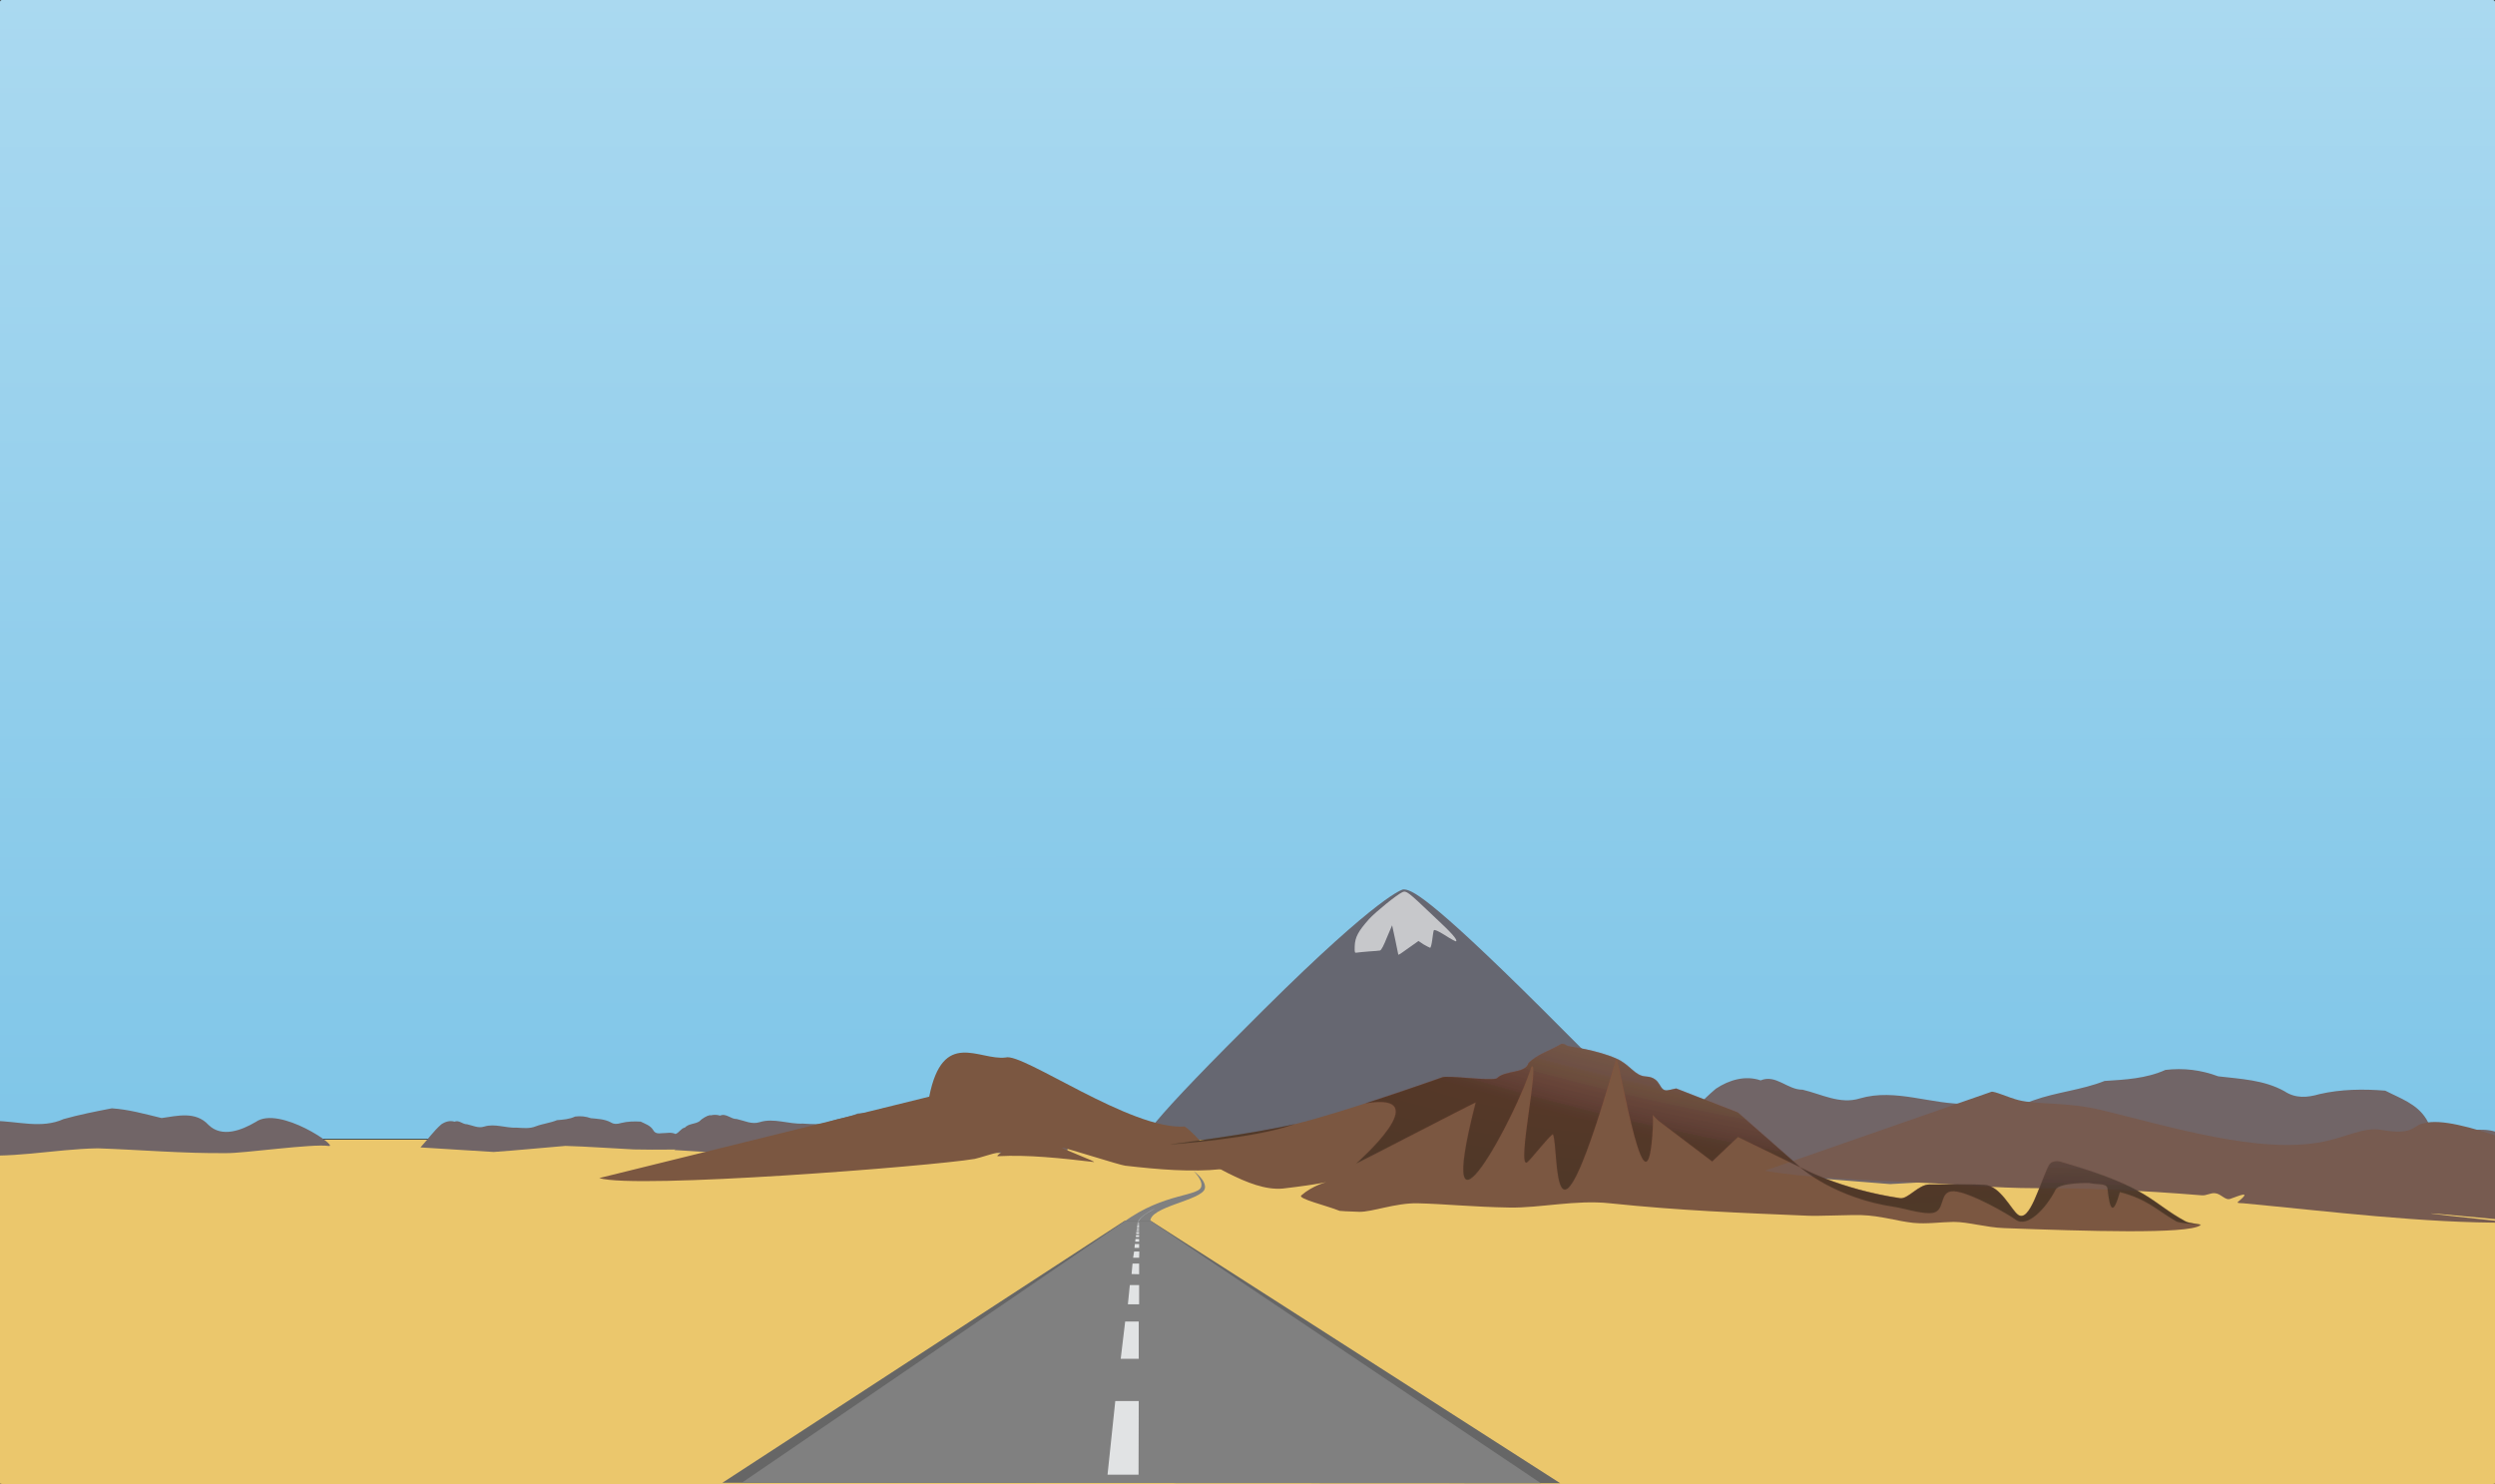 <?xml version="1.0" encoding="UTF-8"?>
<svg version="1.0" viewBox="0 0 1287 765.5" xmlns="http://www.w3.org/2000/svg" xmlns:xlink="http://www.w3.org/1999/xlink">
<rect x="0" y="0" width="1287" height="765.5" fill="#333333" stroke="none"/>
<defs>
<linearGradient id="c">
<stop stop-color="#fff" stop-opacity="0" offset="0"/>
<stop stop-color="#32231a" offset="1"/>
</linearGradient>
<radialGradient id="a" cx="79.28" cy="-41.37" r="265.6" gradientTransform="matrix(-.127 .487 -1.662 -.434 236 158)" gradientUnits="userSpaceOnUse" xlink:href="#c"/>
<radialGradient id="b" cx="276.9" cy="268" r="265.9" gradientTransform="matrix(1.196 .133 -.025 .227 -55.42 231.4)" gradientUnits="userSpaceOnUse">
<stop stop-color="#f81313" stop-opacity=".994" offset="0"/>
<stop stop-color="#32231a" offset="1"/>
</radialGradient>
<linearGradient id="d" x1="-538.1" x2="-538.3" y1="349.9" y2="-230.1" gradientUnits="userSpaceOnUse">
<stop stop-color="#80c6e8" offset="0"/>
<stop stop-color="#aad9f0" offset="1"/>
</linearGradient>
</defs>
<g transform="translate(541,229.6)">
<rect x="-541" y="-229.6" width="1287" height="587.5" rx="1.016" ry=".975" color="#000000" fill="url(#d)"/>
<g transform="translate(-88,16)">
<path d="m350.4 384.6c-30.8 8-155.9-11-157-12.2-1.2-1.2-10.6-4.4-23.5-8.6-30.4-9.6-38.8-3.4-38.8-9 0.1-9.3 9.5-21.7 67.8-79.6 60.6-60.2 71.9-62 71.9-62 3.9 0 11.5 1.8 72 62 38.3 38.1 58.2 58.8 59.9 62.3 1.5 3.4 2.5 8.3 2.5 13.4 0 6.9-0.6 8.8-3.5 12.4-6.1 7.2-20.7 13.2-51.3 21.3z" fill="#666771"/>
<path d="m253 245.2c2.5-0.1 5.2-0.4 5.9-0.5 0.7-0.3 1.9-2.6 3.6-6.9l2.6-6.1 1.6 7.4c0.8 4.1 1.6 7.6 1.6 7.8 0.2 0.1 2.5-1.4 5.3-3.5l5.1-3.6 2.7 1.8c1.6 0.9 3.1 1.7 3.3 1.7 0.3 0.1 0.8-1.8 1.1-4.1s0.6-4.5 0.8-4.9c0.4-0.5 2.2 0.3 5.9 2.6 2.9 1.9 5.4 3.2 5.6 3.1 0.8-0.9-2.1-4.2-11.9-13.3-12.8-12.2-13.8-13-15.8-12.1-3.1 1.5-13.7 10.1-17.2 13.9-5.6 6.3-7.2 9.3-7.4 13.9-0.1 3.5 0 3.6 1.1 3.4 0.7-0.1 3.4-0.4 6.1-0.6z" fill="#fff" fill-opacity=".633"/>
</g>
<rect x="-541" y="358.3" width="1287" height="177.6" rx="1.015" ry=".295" color="#000000" fill="#ebc76c"/>
<g transform="matrix(.298 -.005 .005 .298 -417.6 253.2)" fill="#716567" stroke-width="1px">
<path d="m307.5 371.2c12.4-12.9 23.1-27.8 36.6-39.2 6.9-4.6 15.2-7 23.1-4.3 7.9-3.3 13.8 4.9 21.6 4.8 9.8 2.3 19.4 7.7 29.6 4.5 18.5-5.4 37.1 3.4 55.8 2.8 11.3 0.8 22.8 2.5 33.7-1.8 12-4.3 24.8-5.3 36.7-10 10.7-0.7 21.4-1.2 31.4-5.7 9.3-1.1 18.4 0 27.2 3.3 11.7 1.4 23.6 1.8 34.2 7.7 5.7 3.8 11.8 3.3 18 1.5 11.1-2.6 22.9-2.7 34-1.8 7.7 4 16.3 6.7 21.2 14.7 3.2 6.8 9.4 6.4 15.5 5.9 7.9 0.2 15.8-2 23.1 1.8 6.6-2.2 9.5-9.6 16.4-10.8 6.8-7 17.2-5.5 25.2-10.3 5.6-5 11.7-8.9 18.9-10.7 0.5 9.5 2 18.8 6.8 27.1 1.7 8.2-0.9 17.3-1.4 25.8 1.6 9.8-8.4 5.4-14.2 6.2-41.3-0.7-82.7-0.1-124-1.8-39.5-2.6-79-6.3-118.5-8.1-41.5 2.7-82.9 6.2-124.4 8.4-42.1-3.4-84.3-6.7-126.5-10"/>
<path d="m747 383.1c16.6-17.3 30.9-37.2 49-52.5 9.2-6.1 20.3-9.3 30.9-5.7 10.5-4.5 18.4 6.5 28.9 6.4 13.1 3.1 25.9 10.3 39.6 6 24.7-7.2 49.6 4.6 74.6 3.8 15.5 1 31 3.3 46-2.5 16-5.7 33-7 49-13.3 14-1 28-1.6 42-7.7 12-1.4 24 0 36 4.5 16 1.8 32 2.4 45 10.3 8 5 16 4.4 24 2 15-3.5 31-3.6 46-2.4 11 5.3 23 8.9 29 19.6 4 9.1 12 8.6 20 7.9 11 0.3 22-2.7 31 2.4 10-2.9 14-12.8 23-14.4 8-9.4 23-7.4 33-13.8 7-6.7 15-11.9 26-14.3 0 12.7 2 25.1 8 36.2 3 11 0 23.2-1 34.6 2 13.1-11 7.2-19 8.3-55-1-111-0.2-166-2.5-54-3.4-106-8.4-159-10.8-55 3.6-111.2 8.3-166.8 11.2-56.3-4.5-112.7-8.9-169.2-13.3"/>
</g>
<g fill="#716567" stroke-width="1px">
<path d="m307.5 371.2c12.4-12.9 23.1-27.8 36.6-39.2 6.9-4.6 15.2-7 23.1-4.3 7.9-3.3 13.8 4.9 21.6 4.8 9.8 2.3 19.4 7.7 29.6 4.5 18.5-5.4 37.1 3.4 55.8 2.8 11.3 0.8 22.8 2.5 33.7-1.8 12-4.3 24.8-5.3 36.7-10 10.7-0.7 21.4-1.2 31.4-5.7 9.3-1.1 18.4 0 27.2 3.3 11.7 1.4 23.6 1.8 34.2 7.7 5.7 3.8 11.8 3.3 18 1.5 11.1-2.6 22.9-2.7 34-1.8 7.7 4 16.3 6.7 21.2 14.7 3.2 6.8 9.4 6.4 15.5 5.9 7.9 0.2 15.8-2 23.1 1.8 6.6-2.2 9.5-9.6 16.4-10.8 6.8-7 17.2-5.5 25.2-10.3 5.6-5 11.7-8.9 18.9-10.7 0.5 9.5 2 18.8 6.8 27.1 1.7 8.2-0.9 17.3-1.4 25.8 1.6 9.8-8.4 5.4-14.2 6.2-41.3-0.7-82.7-0.1-124-1.8-39.5-2.6-79-6.3-118.5-8.1-41.5 2.7-82.9 6.2-124.4 8.4-42.1-3.4-84.3-6.7-126.5-10"/>
<path d="m747 383.1c16.6-17.3 30.9-37.2 49-52.5 9.2-6.1 20.3-9.3 30.9-5.7 10.5-4.5 18.4 6.5 28.9 6.4 13.1 3.1 25.9 10.3 39.6 6 24.7-7.2 49.6 4.6 74.6 3.8 15.5 1 31 3.3 46-2.5 16-5.7 33-7 49-13.3 14-1 28-1.6 42-7.7 12-1.4 24 0 36 4.5 16 1.8 32 2.4 45 10.3 8 5 16 4.4 24 2 15-3.5 31-3.6 46-2.4 11 5.3 23 8.9 29 19.6 4 9.1 12 8.6 20 7.9 11 0.3 22-2.7 31 2.4 10-2.9 14-12.8 23-14.4 8-9.4 23-7.4 33-13.8 7-6.7 15-11.9 26-14.3 0 12.7 2 25.1 8 36.2 3 11 0 23.2-1 34.6 2 13.1-11 7.2-19 8.3-55-1-111-0.2-166-2.5-54-3.4-106-8.4-159-10.8-55 3.6-111.2 8.3-166.8 11.2-56.3-4.5-112.7-8.9-169.2-13.3"/>
</g>
<path d="m88.83 373.5c-10.1-16.2-18.68-22-18.68-22-27.76 2-83.66-38.3-92.43-35.6-13.67 1.7-32.39-15.1-39.4 20.2l-170.22 42c19.1 5.8 171.39-6.1 193.71-9.9 2.12-0.4 11.1-3.4 13.3-3.6 1.84-0.2-3.1 2.3-1.2 2.2 15.29-0.8 32.197 1 49.25 3 2.62 0.3-18.74-7.7-16.111-7.4 2.78 0.4 29.541 9 32.311 9.3 17.34 2 34.35 3.4 49.47 1.8z" fill="#7b5741"/>
<path d="m586.1 400.4c2 1.3 8.9 1.3 7.8 2.1-6.2 4.6-58.8 3-101.2 1.4-9-0.3-18.5-3.2-25.9-3.2-7 0.1-13.9 1.2-20.9 0.5-8.3-0.9-16.8-3.7-26.7-4-5.4-0.2-22.5 0.6-28 0.3-35.4-1.5-65.3-2.6-101.8-6.4-17.4-1.9-36.2 2.5-51.8 2.2-18.6-0.3-33.8-1.9-47.5-2.2-11.3-0.2-23.6 4.6-30 4.4-6.1-0.2-9.7-0.4-10.1-0.5-6.6-2.7-22-6.3-19.7-8 11.3-10 30.2-8.1-9.6-3.5-17.6 1.6-38.55-15.2-57.84-22.8 0 0 42.74-5.4 63.54-10.3 26.1-6.3 76.6-24.3 76.6-24.3 2.5-1.1 24.6 2 28 0.6 4.5-4.5 14.9-2.3 16.5-8 4.8-4.7 11-6.2 16.5-9.6 1.6-0.9 2.9 0.8 4.1 1 1.5 0.3 14.4 1.9 24.5 6.3 7.2 3.1 9.5 9 15.3 9.3 8.9 0.5 6.1 8.5 12 7l3.7-0.8 31.8 12.4 32.1 28.2s20.1 11.3 51.6 16c4.1 0.6 9.4-7.1 15.2-7.1 9.1 0.1 19.4-0.3 28.2 0.2 8.2 0.4 13.8 12.7 17.3 15.4 6.2 4.5 11.2-16 15.9-25.3 1.9-3.8 7.2-1.7 7.2-1.7 45.2 13.1 45.3 20.6 63.2 30.4z" fill="#7b5741" stroke-width="1px"/>
<g fill="#775b50" stroke-width="1px">
<path d="m801.3 402.1c-9.2 0-19 0.6-29.1-0.4-78.6-7.5-73.5-6.6-17-0.6 0.7 0.1-1.3 0-2 0-43.9 0.3-92.6-5.8-137-10-1-0.1-3.6 0-2.9-0.6 7.6-6.3 1-3.4-3.8-1.7-2.7 1-4.8-2.7-8-2.9-2.3-0.2-4.4 1.3-6.7 1.1-31.8-2.6-60.6-3.8-85.9-3.7-20.4 0-40.1-2-58.5-2.8-31.9-1.5-59.9-2.5-81.1-6.2l116.9-40.7c1.5-0.5 8.9 3 14.1 4.3 9.6 2.4 25 0.9 42.2 5 36.1 8.7 82.4 23.1 115.1 16.4 11.3-2.3 21-7.6 29.5-6.1 17.7 3.1 16.3-2.5 22.3-3.4 17.1-4.6 62.3 16.9 94.9 26.6l-3 25.7z"/>
<path d="m1161 398.4c-8 0-108 20.2-116 19.4-65.2-6.3-61.1-5.5-14-0.5 0 0.1-1 0-2 0-36.7 0.2-76.7-4.8-114-8.3-0.9-0.1-3 0-2.4-0.5 6.3-5.3 0.8-2.9-3.2-1.4-2.3 0.8-4-2.3-6.7-2.5-1.9-0.1-3.6 1.1-5.6 1-26.4-2.2-50.4-3.2-71.5-3.1-17 0-33.4-1.7-48.7-2.4-26.6-1.2-49.9-2-67.6-5.1l97.4-33.9c1.2-0.4 7.4 2.5 11.7 3.5 8 2 20.9 0.8 35.2 4.2 30.1 7.3 68.6 19.3 95.9 13.7 9.5-1.9 17.8-6.4 24.5-5.1 14.9 2.6 13.3-2.1 18.3-2.8 13.7-3.9 52.7 14 78.7 22.1z"/>
</g>
<path d="m265.3 308.8c-0.4 0-0.8 0.1-1.1 0.3-5.6 3.4-11.8 4.9-16.6 9.6-1.6 5.7-12 3.5-16.5 8-3.4 1.4-25.4-1.7-28-0.6 0 0-18.9 6.7-39.5 13.4 37.3-6-4.9 31-4.9 31 2.5-1.1 58.2-30 61.5-31.4-22.7 88.6 21.8 5.3 28.7-18.4 4.7-4.7-7.7 52.6-2.2 49.3 1.6-1 12.9-15.5 13.4-14.4 3.3 7.4-1.6 79.5 32.6-39.2-10.1-4.4-23-6-24.5-6.3-0.8-0.2-1.8-1.2-2.9-1.3zm27.6 7.7c2.1 3.9 15.8 89.4 18.7 35.2 0.4-8.9-1.5-6.5 3.4-2.8l27.2 20.6 13.3-12.6 32.1 15.6-32.1-28.2-31.8-12.4-3.6 0.8c-6 1.5-3.2-6.5-12.1-7-5.7-0.3-8-6.1-15.1-9.2zm94.7 56s17.5 15.9 48.9 20.5c4.1 0.6 12.1 3.2 17.9 3.2 9.1 0 3.8-11.8 12.6-11.3 8.2 0.4 28.2 12 31.7 14.6 6.1 4.6 15.9-6.1 20.6-15.4 1.9-3.8 17.3-3.5 17.3-3.5 3.6 1 9.2-0.1 9.5 2.8 1.2 10.3 2.6 15.2 6.4 1.9 14.1 3.6 18.9 9.2 28.9 15 2 1.4 13 1.4 12.7 2.1 0.6-0.7-5.9-0.7-7.9-2.1-17.9-9.7-18-17.2-63.2-30.3 0 0-5.3-2.1-7.2 1.7-4.7 9.3-9.7 29.8-15.8 25.3-3.5-2.6-9.2-15-17.3-15.4-8.9-0.5-19.2-0.1-28.3-0.2-5.8 0-11.1 7.7-15.2 7.1-31.5-4.7-51.6-16-51.6-16zm-261-22.2c-20.9 5-63.6 10.4-63.6 10.4s43.4-3 63.6-10.4z" fill="url(#a)" opacity=".5"/>
<path d="m264.8 309.4c-5.5 3.3-12.3 5-16.8 9.8-2.1 4.7-8.3 4.1-12.5 5.6-2.7 0.5-4.3 3.3-7.2 2.8-8.4 0.2-16.7-1.6-25-1-11.6 4.1-23.2 8-34.9 11.8 4-0.3 10.2-0.2 11 4.7-0.1 6.9-5.6 12.1-9.6 17.1-2.5 2.9-5.7 5.9-8.1 8.3 19.8-10.1 39.4-20.4 59.3-30.4-2.8 12.2-6.5 24.3-6.7 36.9-0.2 1.9 1.2 4.8 3.2 2.8 7.2-6.4 11.4-15.5 16.2-23.8 5.7-10.9 10.9-22 14.9-33.7 2-1.4 2.1 2.4 1.9 3.5-0.9 14.8-4.7 29.4-4.7 44.3-0.1 1.2 0.7 2.2 1.5 0.6 4.4-4.4 7.8-9.8 12.5-13.7 1.8 0.6 1.2 3.6 1.7 5.1 1 7.5 0.4 15.6 3.4 22.5 1.6 2.4 3.9-0.9 4.7-2.3 7.3-13 11.4-27.8 16.1-42 2.2-7.2 4.3-14.4 6.4-21.6-7.9-3.5-16.5-4.6-24.8-6.4-0.8-0.4-1.6-1.1-2.5-0.9zm29.1 8.6c4 16.1 6 33 12.1 48.6 0.4 0.9 1.7 3.8 2.7 1.8 2.4-7.2 2.4-15.3 2.4-23 1.5-1 2.4 2.4 3.8 2.8 9.1 6.9 18.2 13.8 27.3 20.6 4.4-4.1 8.8-8.3 13.2-12.5l29.1 14.1c-9.9-8.5-19.6-17.5-29.7-25.9-10.4-4-20.7-8-31.1-12.1-2.8 0.9-7.1 2.2-8.5-1.5-1.4-3.2-4.8-4.9-8.3-4.8-5.3-1.1-8.3-6.5-13.2-8.7l0.2 0.5v0.1zm-186 36.6c-5.6 1-11.31 1.8-16.99 2.7 6.32-0.8 12.59-1.8 18.89-3.1-0.6 0.1-1.3 0.2-1.9 0.4zm411.4 15.4c-4.1 0.4-4.2 5.7-5.9 8.5-2.8 6.4-4.4 14-9.6 18.9-3 2.2-5.7-1.3-7.3-3.6-4-5.5-8.7-12.6-16.5-11.8-9.1-0.2-18.1-0.3-27.1 0.1-5.2 1-8.4 6.8-13.8 6.9-16.1-2.4-32.8-7.2-47.1-13.7 14 9.9 30.6 15.3 47.3 17.8 5.8 0.9 11.8 3.5 17.7 2.1 4.4-2.1 2.6-9.9 8.1-10.7 7.2-0.3 13.8 3.7 20.2 6.7 5.3 2.5 10.3 5.9 15.4 8.7 5.7 0.8 10-4.5 13.2-8.3 2.5-2.6 3.7-6.4 6.1-8.9 5.2-2.8 11.5-2.6 17.2-2.5 3 1 7.8-0.6 9.3 2.8 0.7 3.2 0.4 7.3 2.3 9.8 2-2.1 2.4-5.4 3.3-8.1 9.9 2.1 18.3 7.7 26.5 13.3 2 1.7 5.3 3 7.4 2.8-11.2-6.2-20.7-14.9-32.6-19.6-10.6-4.6-21.6-8.3-32.8-11.2-0.4-0.1-0.9-0.1-1.3 0z" fill="url(#a)" opacity=".045"/>
<path d="m264.8 309.3c-5.6 3.4-12.3 5-16.9 9.8-1.8 4.3-7.4 4.1-11.2 5.2-2.2 0.5-4.2 1.7-5.9 2.9-9.1 1-18.2-1.3-27.3-0.8-11.9 4.2-23.9 8.3-35.9 12.2 3.9-0.2 9.4-0.7 11.4 3.3 1.3 4.7-2.3 9.1-4.7 12.7-4 5.2-8.5 9.9-13.3 14.4 20-10.2 39.8-20.7 59.8-30.7-2.8 11.7-6.1 23.4-6.6 35.5 0.1 1.6 0 5.2 2.3 4.7 4.6-2.7 7.2-7.7 10.2-12.1 8.4-13.7 15.5-28.3 21-43.4 0.3-1 1-4 2.3-2.5 1 4.6-0.3 9.4-0.7 14-1.2 11.2-3.7 22.2-3.6 33.5 0 0.9 0.5 2.6 1.5 1 4.4-4.4 7.9-9.9 12.7-13.9 1.4 0.4 0.9 2.9 1.4 4 1 7.7 0.5 15.8 3.3 23.1 0.4 1.9 2.8 1.6 3.6 0.1 5.1-6.6 7.5-14.9 10.6-22.7 5-14.2 9.2-28.6 13.4-43-7.8-3.3-16.2-4.7-24.5-6.2-0.9-0.4-1.8-1.3-3-1.1zm29 8.7c4 16 6 32.5 11.8 48 0.6 1 1.2 3.6 2.7 3.1 2.1-3.3 1.9-7.9 2.5-11.9 0.4-3.9 0.3-8 0.5-11.9 1.3-0.4 1.9 2.2 3.2 2.6 9.2 7.1 18.4 14 27.7 21.1l13.2-12.6c9.9 4.8 19.8 9.6 29.7 14.4-10.1-8.7-20-17.8-30.2-26.3-10.4-4.1-20.8-8.2-31.2-12.2-2.6 0.6-6.4 2.3-8.1-0.8-1.4-3.2-4.4-5.6-8-5.4-5.8-0.8-9-6.7-14-8.9 0 0.3 0.1 0.5 0.2 0.8zm-178.2 35.1c0.9-0.2 1.3-0.3 0 0zm0 0c-11 2-21.95 3.7-32.95 5.3 11.04-1.3 22.05-2.8 32.95-5.3zm403.6 16.8c-3.6 0.3-3.9 4.8-5.4 7.4-2.9 6.6-4.6 14.1-9.5 19.5-1.7 2.1-4.8 1.1-6.1-1-4.4-5.1-7.8-12.2-14.9-13.7-10.1-0.5-20.2-0.5-30.3-0.1-5.1 1-8.3 6.3-13.4 6.9-16.7-2.4-33.4-7.1-48.5-14.1 13.9 10.1 30.7 15.8 47.6 18.2 5.9 1.1 11.7 3.3 17.8 2.5 5-1.4 3-9.7 8.3-10.8 5.1-0.8 9.9 1.9 14.6 3.7 7.2 3.3 14.3 7.4 20.9 11.5 5.1 1.2 9.3-3.3 12.4-6.7 2.8-3 4.7-6.7 6.9-10.1 4.5-3 10.5-2.6 15.8-2.9 3 0.4 6.2 0.4 9.2 1.1 3 0.9 1.8 4.9 2.6 7.2 0.4 1.4 0.3 3.6 1.6 4.4 2-2.1 2.5-5.3 3.4-8.1 8.8 2 16.7 6.6 24 11.8 3.1 2.1 6.2 4.5 10.2 4.4 0-0.2-2.7-1.5-3.6-2.1-9.3-5.8-17.7-12.9-27.9-17.2-11-4.9-22.5-8.7-34.1-11.8-0.5 0-1-0.1-1.5 0zm-128.1 4.8c0-0.1-0.5-0.1 0 0z" fill="url(#a)" opacity=".045"/>
<path d="m265.3 309.2c-2.1 0.4-3.8 2-5.8 2.7-4.1 2-8.6 3.8-11.7 7.2-1.5 3.9-6.4 3.9-9.9 4.9-2.6 0.4-5 1.4-7 3.1-5.6 0.8-11.5-0.2-17.1-0.5-3.6-0.1-7.4-0.8-10.9-0.1-12 4.2-24 8.3-36.1 12.3 3.8-0.3 8.4-0.8 11.3 1.9 2.5 2.9 0.4 7-1.2 9.9-4.4 7.1-10.4 13-16.4 18.7 20.1-10.2 40-20.7 60.2-30.8-2.8 11.5-6 23-6.6 34.9 0.2 1.7-0.2 4.2 1.6 5.2 2.4 0 3.8-2.4 5.4-4.1 7.1-9.1 12.4-19.6 17.6-29.9 3.7-7.9 7.3-15.8 10-24.1 1-1.1 1.7 0.7 1.6 1.6-0.3 9.8-2.2 19.5-3.4 29.2-0.6 5.9-1.8 11.9-1.1 17.7 0.2 1.7 1.6 0 2.1-0.6 4-4.2 7.4-9.1 11.7-13 1.2-0.8 1.1 1.7 1.4 2.3 1.2 7.7 0.7 15.9 3.1 23.6 0.3 1.3 1.7 3.2 3.2 2 3.4-2.9 5-7.7 6.9-11.7 7.4-17.9 12.7-36.5 18.1-55-7.8-3.4-16.2-4.9-24.6-6.3-0.7-0.3-1.6-1.1-2.4-1.1zm28.4 8.8c3.7 15.5 6 31.3 11.1 46.4 0.8 1.7 1.3 4.1 3.1 4.9 1.5-0.5 1.5-2.9 2-4.3 1.1-6.4 1.5-13 1.4-19.5 1-0.7 1.4 1.3 2.3 1.7 7.4 6 15.3 11.7 22.9 17.6l5.7 4.3 13.2-12.6c10.2 4.9 20.3 9.8 30.4 14.8-10.2-9-20.3-17.9-30.4-26.8-10.6-4.1-21.1-8.2-31.7-12.3-2.4 0.4-5.6 2.1-7.5-0.1-1.6-2.5-3.1-5.4-6.4-5.8-2.8-0.2-5.7-0.9-7.9-2.9-2.7-2.3-5.3-4.9-8.5-6.3l0.3 0.9zm-175.8 34.5c-13.3 2.6-26.94 4.6-40.27 6.6 14.33-1.6 28.57-3.4 42.57-7.1l-2.3 0.5zm401.3 17.3c-3.1 0-3.8 3.7-4.9 6-3 6.8-4.8 14.4-9.4 20.3-1.1 1.7-3.9 2.6-5.5 0.8-4.8-4.9-7.9-12.4-15-14.7-4.6-0.7-9.5-0.4-14.3-0.5-5.7 0.1-11.6-0.2-17.3 0.2-4.8 1.1-8 5.9-12.8 6.9-16.3-2.2-32.4-6.7-47.4-13.5-2.3-1.1-2.9-1.3-0.5 0.3 13.6 9.5 29.8 15.1 46.2 17.5 5.9 1.1 11.9 3.2 17.9 2.6 4.1-0.9 3.9-6 5.8-9 2.3-3.3 6.7-2.1 10-1.1 9.4 3.3 18.1 8.1 26.5 13.4 3.3 2.8 7.9 0.4 10.6-2 4.4-3.7 7.6-8.7 10.4-13.7 3.2-2.5 7.7-2.5 11.6-2.9 2.8-0.2 5.6-0.2 8.3 0.3 2.3 0.4 5.6-0.2 6.8 2.1 0.9 3.4 0.4 7.3 2.4 10.2 1.4-0.4 1.7-2.6 2.4-3.9 0.8-1.1 0.5-4 1.8-4 8.2 1.9 15.5 6 22.2 10.8 3.4 2.1 6.5 5.1 10.6 5.1 2.8 0.5 0.9-0.1-0.6-1-9.6-5.4-18-13-28.1-17.4-11.4-5.5-23.6-9.3-35.7-12.8-0.6 0-1.3-0.1-2 0z" fill="url(#a)" opacity=".045"/>
<path d="m264.8 309.1c-4.7 2.7-10 4.5-14.4 7.5-1.2 0.9-2.5 1.8-3 3.2-1.8 3-5.8 3.1-8.9 3.9-2.6 0.6-5.4 1.3-7.3 3.2-3.8 0.8-7.7 0.2-11.6 0-5.4-0.2-10.8-1.1-16.2-0.7-12.5 4.4-25.1 8.7-37.7 12.8 3.7-0.3 7.9-0.9 11.3 0.9 2.4 1.2 2.6 4.4 1.6 6.7-2 5.6-6.1 10.1-10 14.5-2.8 3-5.7 5.8-8.7 8.6 20-10.1 39.9-20.6 59.9-30.7 1.5-1 0.1 1.5 0.1 2.3-2.4 9.9-5 20-5.8 30.3-0.1 2.2-0.5 5 1 6.9 1.4 0.9 2.7-0.5 3.7-1.3 4.7-4.7 8.1-10.6 11.3-16.2 6.4-11.4 12.2-23.1 16.9-35.3 0.6-1.7 1.2-3.4 1.7-5.1 0.7-0.9 1.5 0.2 1.4 1 0.2 5.7-0.9 11.3-1.5 16.9-1.2 9.3-2.9 18.5-3.2 27.8 0.2 1.1-0.1 2.9 0.8 3.6 1.3-0.5 2.1-2 3.2-3 3.3-3.7 6.3-7.8 9.9-11.2 0.5-0.6 1.3-0.4 1.2 0.4 1.2 6.1 1.1 12.3 2 18.3 0.5 3 0.8 6.2 2.5 8.8 0.9 1.2 2.6 0.3 3.3-0.7 3.2-3.9 5-8.7 7-13.4 6.3-15.7 11.1-32 15.9-48.3 0.4-1.4 0.9-2.9 1.3-4.3-7.9-3.4-16.3-4.9-24.7-6.3-0.9-0.4-1.9-1.3-3-1.1zm28.5 7.9c2.2 8.7 3.7 17.5 5.7 26.2 1.9 7.9 3.5 16 6.7 23.6 0.6 1 1.1 2.5 2.3 2.7 1.4-0.8 1.5-2.9 2-4.4 1-6 1.4-12 1.4-18.1 0.1-0.4-0.4-1.8 0.5-1.5 2.6 3.4 6.6 5.6 9.9 8.3l20.4 15.5c4.4-4.2 8.8-8.4 13.3-12.6 10.3 5 20.5 10 30.8 15l-30.9-27.3-31.7-12.3c-2.2 0.3-4.7 1.8-6.8 0.5-1.8-1.6-2.5-4.3-4.6-5.5-1.8-1.2-4.2-1-6.3-1.5-4.3-1.5-7-5.6-10.9-7.8-0.5-0.2-1.5-0.9-1.8-0.8zm-170.9 34.5c-16.9 3.5-34.1 5.9-51.25 8.3 16.49-1.6 33.05-3.5 49.15-7.7 0.4-0.1 3-0.8 2.1-0.6zm396.8 18.2c-1.9 0-3.2 1.6-3.8 3.3-3.1 6.7-5.1 14-8.7 20.3-1.2 2-2.9 5-5.7 4.4-2.5-0.9-3.7-3.7-5.4-5.6-3.2-4.1-6.5-8.8-11.7-10.2-6.1-0.5-12.3-0.3-18.5-0.4-4.1 0.1-8.2-0.1-12.3 0.2-4.7 1-7.8 5.3-12.3 6.8-2.2 0.5-4.5-0.4-6.7-0.7-15.5-2.7-30.8-7.3-44.9-14.2 7.5 5.8 15.9 10.1 24.8 13.5 7.7 2.9 15.8 4.8 24 6 5.8 1.1 11.6 3.1 17.6 2.8 2.5-0.2 4.1-2.4 4.7-4.7 0.8-2.5 1.6-5.8 4.5-6.3 3.5-0.7 6.9 0.8 10.2 1.9 8.2 3.3 16 7.5 23.4 12.3 2.2 1.9 5.5 1.5 7.8 0 5-2.9 8.7-7.8 11.7-12.8 0.8-1.4 1.4-3.3 3.1-3.9 4.7-1.9 9.9-1.9 15-2 1.9 0.2 3.9 0.6 5.9 0.6 1.7 0.2 4.3 0.4 4.4 2.6 0.5 3.1 0.5 6.4 2 9.2 0.5 1 1.5-0.4 1.7-1 1-2.1 1.6-4.4 2.3-6.7 6.3 1.6 12.3 4 17.6 7.6 4.2 2.6 8 5.6 12.3 7.8 2.2 0.6 4.5 0.7 6.8 1-3.2-0.5-5.6-2.7-8.4-4.2-6.8-4.3-13-9.5-20.3-13.1-12.2-6.4-25.6-10.5-38.8-14.4-0.8-0.2-1.5-0.2-2.3-0.1z" fill="url(#a)" opacity=".045"/>
<path d="m264.8 309c-1.3 0.6-2.5 1.3-3.8 1.9-3.9 2-8 3.6-11.5 6.3-0.6 0.4-1.3 1-1.8 1.6-0.5 1.9-2.3 3-4.1 3.6-3.4 1.1-7 1.3-10.3 2.8-0.8 0.5-1.5 0.9-2.2 1.6-1.9 0.5-4 0.3-6 0.3-6-0.2-11.9-0.8-17.8-1.1-1.7 0-3.4-0.2-5 0.5-9 3.1-18.1 6.3-27.2 9.3-3.4 1.2-6.9 2.3-10.4 3.5 3.1-0.5 6.3-0.8 9.4-0.3 1.8 0.3 3.7 1.1 4.5 2.8 1 2.1 0.2 4.5-0.8 6.5-2 4.3-5.1 7.9-8.2 11.5-3.2 3.6-6.7 7.1-10.4 10.4 12.6-6.4 25.1-12.9 37.7-19.3 7.8-4 15.6-8.1 23.5-12-2.1 8-4 16.1-5.4 24.2-0.6 4-1.3 8.1-1 12.2 0.1 1.2 0.2 2.8 1.5 3.5 0.9 0.3 1.9-0.4 2.5-0.9 1.4-0.9 2.5-2.3 3.6-3.6 1.1-1.4 2.3-3 3.3-4.6 4.7-7.1 8.8-14.6 12.6-22.3 3.5-7 6.8-14.2 9.6-21.6 0.6-1.7 1.2-3.5 1.7-5.1 0.3-0.5 1-0.4 1.1 0.2 0.3 1.7 0.1 3.4 0 5.1-0.4 5.3-1.2 10.4-1.9 15.6-1 7.6-2.2 15.2-2.6 22.9 0 1.7-0.2 3.6 0.4 5.2 0.4 0.6 1.1 0.1 1.4-0.3 3.8-4 7.2-8.3 10.9-12.4 0.6-0.5 1.1-1.2 1.9-1.6 0.5 0.1 0.4 0.9 0.6 1.3 0.8 4.5 0.9 9.1 1.4 13.6 0.4 3.8 0.7 7.8 2.1 11.5 0.4 0.9 1 2.2 2.2 2.1 0.9-0.1 1.5-0.7 2.1-1.3 1.4-1.7 2.5-3.7 3.6-5.7 3-6.2 5.5-12.8 7.8-19.3 4.7-13.6 8.8-27.4 12.8-41.2-7.8-3.2-16.1-4.8-24.3-6.2-1.3-0.2-2.2-1.5-3.6-1.2zm28.4 8c1.4 5.1 2.3 10.3 3.4 15.4 1.8 8.3 3.5 16.6 5.8 24.7 1 3.7 2 7.4 3.7 10.7 0.6 0.7 1 1.8 1.9 1.8 0.9-0.3 1.1-1.1 1.4-1.9 1.3-4.4 1.6-9.1 1.9-13.7 0.2-2.8 0.3-5.5 0.2-8.3 0.1-0.5 0.6 0.2 0.7 0.4 0.7 0.8 1.6 1.7 2.5 2.4 9.1 7 18.3 13.9 27.5 20.9 4.4-4.2 8.9-8.4 13.3-12.6 10.5 5.1 21 10.2 31.6 15.3-10.6-9.2-21.1-18.5-31.7-27.8-10.5-4.1-21.1-8.2-31.7-12.3-1.8 0.3-3.5 1-5.3 1-1.7-0.1-2.5-1.6-3.3-2.9-0.7-1-1.4-2.1-2.4-2.8-1.5-1.1-3.4-1.5-5.3-1.5-2.6-0.4-4.7-2-6.6-3.6-1.5-1.4-3-2.7-4.6-3.8-1-0.6-2-1.2-3.1-1.7 0 0.1 0.1 0.2 0.1 0.3zm-168.6 33.9c-9.4 2.1-18.9 3.7-28.41 5.2-9.15 1.4-18.31 2.7-27.48 4-0.75 0.1-1.5 0.2-2.24 0.2 7.19-0.5 14.37-1.3 21.54-2.2 8.64-1.1 17.29-2.4 25.79-4.3 3.7-0.8 7.4-1.8 11-3-0.1 0.1-0.1 0.1-0.2 0.1zm394.6 18.7c-1.3 0.1-2.6 0.8-3.2 1.9-1.6 3.1-2.7 6.4-4 9.6-1.6 4.1-3.2 8.3-5.3 12.1-0.8 1.3-1.7 2.7-2.8 3.6-1 1-2.7 1.2-3.8 0.4-0.8-0.6-1.4-1.3-2-2-1.4-1.7-2.7-3.6-4.1-5.4-0.8-1.1-1.9-2.4-3-3.5-1.2-1.3-2.5-2.4-4.1-3.3s-3.5-1.4-5.4-1.4c-9.2-0.3-18.3-0.1-27.4-0.1-3.1 0.2-5.6 2.2-8 3.9-1.9 1.3-3.8 2.9-6.1 3.2-2.2-0.1-4.4-0.6-6.6-1-9.4-1.7-18.6-4.1-27.6-7.2-5.9-2.1-11.7-4.5-17.3-7.3 0.3 0.3 0.9 0.7 1.2 1 4.4 3.4 9.2 6.2 14.2 8.7 5.8 2.9 11.9 5.2 18.2 7 5.1 1.5 10.3 2.5 15.6 3.3 5.6 1.1 11.1 2.9 16.8 3 1.9 0 3.8-0.7 4.7-2.3 1.6-2.3 1.6-5.2 3.3-7.4 0.7-0.9 1.9-1.5 3.1-1.6 2.6-0.2 5.2 0.7 7.7 1.5 6 2.1 11.7 5.1 17.3 8.1 3 1.7 6 3.5 8.8 5.4 2.1 1.3 4.8 0.6 6.8-0.5 1.9-1.2 3.6-2.5 5.2-4.1 1-1.1 2.1-2.3 2.9-3.4 1.9-2.5 3.7-5.2 5-8 1.4-1.6 3.6-2 5.6-2.5 3.9-0.6 7.9-0.8 11.9-0.8 2.5 0.7 5.1 0.3 7.6 1.1 1 0.2 1.8 1 1.8 2.1 0.4 2.6 0.6 5.3 1.4 7.8 0.2 0.6 0.4 1.6 1.1 1.8 0.7-0.1 1-0.9 1.3-1.4 1.1-2.1 1.7-4.4 2.4-6.7 4.1 1.1 8.2 2.4 11.9 4.4 6.2 3.1 11.6 7.5 17.6 10.9 3.2 0.9 6.5 0.9 9.8 1.3-2.2-0.3-4.5-0.5-6.3-1.8-5.9-3.2-11.1-7.2-16.6-10.9-3.2-2.1-6.5-4.1-9.9-5.8-7.1-3.6-14.5-6.3-21.9-8.8-5.2-1.7-10.4-3.4-15.6-4.8-0.7-0.2-1.5-0.2-2.2-0.1z" fill="url(#a)" opacity=".045"/>
<path d="m264.7 308.8c-1 0.3-1.9 1.1-2.9 1.5-4.1 2.2-8.6 3.8-12.4 6.7-0.6 0.6-1.4 1.1-1.9 1.8-0.4 1.3-1.3 2.1-2.5 2.8-2.4 1.2-5.1 1.5-7.7 2.1-2.3 0.6-4.6 1.2-6.3 2.9-2.1 0.6-4.3 0.4-6.4 0.3-6.1-0.2-12.2-0.9-18.3-1.1-1.4 0-2.8-0.1-4.1 0.5-9 3.2-18 6.3-27 9.3-3.9 1.3-7.9 2.5-11.7 3.9-0.1 0.3 1-0.1 1.4-0.1 3.1-0.4 6.1-0.7 9.1-0.2 1.5 0.3 3 0.8 4 2 0.5 0.7 1 1.8 0.9 2.7-0.2 3.1-1.9 5.7-3.5 8.3-1 1.4-2 2.7-3 4-4.2 5.2-9 9.9-13.9 14.4 0.3 0.1 1.1-0.4 1.6-0.6 15.3-7.8 30.6-15.8 45.9-23.6 4.7-2.4 9.4-4.9 14.1-7.2-2 8-3.9 15.9-5.3 24-0.6 4-1.3 8-1 12.1 0.1 1.3 0.3 3 1.5 3.7 1.1 0.3 2.2-0.4 2.9-0.9 2-1.6 3.5-3.6 5-5.6 4-5.5 7.3-11.4 10.6-17.3 4.7-9.2 9.3-18.5 13-28.2 0.8-2.1 1.6-4.1 2.2-6.2 0.3-0.4 0.7-0.2 0.7 0.3 0.4 2.3 0 4.7-0.2 7.1-0.7 7.4-1.8 14.7-2.8 22-0.7 5.4-1.4 10.7-1.5 16.1 0 1.2-0.1 2.5 0.5 3.6 0.4 0.6 1.1 0.2 1.5-0.2 2.8-3 5.4-6.2 8.1-9.3 1.5-1.6 2.9-3.5 4.6-4.7 0.4 0 0.4 0.8 0.5 1.2 0.8 4.4 0.9 9 1.4 13.5 0.4 3.8 0.7 7.7 2 11.4 0.5 1 1.1 2.2 2.3 2.3 1.5 0 2.4-1.4 3.3-2.3 2.6-3.8 4.4-8.1 6.1-12.4 3.4-8.3 6.2-16.8 9-25.3 2.9-9.2 5.6-18.4 8.3-27.6 0.9 2.6 1.4 5.5 2 8.2 2.3 10.7 4.4 21.4 7.2 32 1.1 3.8 2.2 7.8 4 11.3 0.5 0.7 1 1.6 1.8 1.8 1.1 0 1.4-1.2 1.8-2 1-3.4 1.4-6.9 1.7-10.5 0.3-3.8 0.6-7.6 0.4-11.5 0.2-0.1 0.6 0.8 0.9 1 2.2 2.3 4.9 4 7.4 6l22.2 16.8c4.4-4.2 8.9-8.4 13.3-12.6l32.1 15.6c4.3 3.7 9.3 6.8 14.3 9.4 5.9 3.1 12 5.6 18.3 7.5 5.7 1.8 11.5 2.9 17.3 3.8 5.7 1.1 11.2 2.9 17 3 1.7 0 3.5-0.5 4.5-1.9 1.6-1.9 1.8-4.6 3-6.8 0.5-1 1.2-1.8 2.3-2.3 2.5-0.8 5.1 0 7.5 0.7 5.9 1.9 11.3 4.7 16.7 7.6 3.7 1.9 7.3 4 10.7 6.4 2.2 1.3 5 0.6 7.1-0.6 3.7-2.2 6.6-5.4 9.1-8.8 1.6-2.1 3-4.4 4.2-6.8 0.7-0.8 1.8-1.3 2.8-1.6 4.2-1.3 8.5-1.4 12.8-1.5 1-0.1 1.9 0.1 2.9 0.3 2.3 0.4 4.9 0 7 1.1 1.2 0.6 0.9 2.1 1.1 3.2 0.5 2.5 0.6 5.2 1.7 7.6 0.2 0.5 0.8 0.7 1.3 0.4 1.2-1.1 1.6-2.8 2.2-4.3 0.4-1.1 0.8-2.3 1.1-3.5 4.6 1.1 9.1 2.7 13.3 5.1 5.5 3 10.4 7 15.9 10 2.5 0.8 5.1 0.9 7.7 1.2 1.5 0.2 3.1 0.1 4.6 0.6 0.1 0.6 0.5-0.5-0.1-0.4-2.5-0.6-5.1-0.5-7.4-1.6-4-2.2-7.8-4.6-11.4-7.3-3.1-2-6-4.2-9.2-6.1-5.2-3.2-10.8-5.9-16.4-8.2-9.1-3.6-18.4-6.5-27.7-9.3-1.9-0.3-4.3-0.3-5.6 1.4-0.7 0.8-1 1.9-1.5 2.9-2.3 5.2-4.1 10.6-6.4 15.8-1 2.1-2.1 4.2-3.5 6-0.4 0.5-1 1.1-1.5 1.4-0.9 0.7-2.2 0.7-3.2 0-0.8-0.6-1.5-1.6-2.3-2.4-0.8-1.2-1.8-2.4-2.6-3.6-2.2-2.9-4.6-5.8-7.7-7.9-1.7-1-3.7-1.7-5.7-1.6-9.3-0.4-18.5-0.2-27.7-0.2-2.7 0.2-5 1.7-7.2 3.2-2.1 1.4-4 3.2-6.5 3.8-1.5 0.2-2.9-0.3-4.3-0.4-10.1-1.7-20.2-4.2-29.9-7.6-6.3-2.2-12.5-4.7-18.4-7.8-1-0.8-2-1.8-3-2.6-9.8-8.6-19.6-17.2-29.3-25.7-10.6-4.1-21.2-8.3-31.7-12.4-1.8 0.3-3.5 1-5.3 1-1.2 0-2.1-0.9-2.7-1.9-0.8-1.4-1.6-2.8-2.9-3.7-1.6-1.2-3.6-1.5-5.5-1.6-2.1-0.3-3.9-1.5-5.6-2.8-1-0.9-2.2-2-3.3-2.9-1.9-1.6-4.1-2.9-6.3-3.9-7.7-3.1-15.8-4.7-23.9-6-1.2-0.3-2.2-1.5-3.6-1.2zm-140.2 41.9c-12.5 2.8-25.19 4.7-37.86 6.7-7.87 1.1-15.75 2.2-23.64 3.2-0.44 0.4 0.96 0.1 1.3 0.1 7.95-0.6 15.89-1.5 23.81-2.4 8.76-1.1 17.49-2.5 26.09-4.4 4.2-0.9 8.4-2 12.4-3.5 0.3-0.4-1 0.1-1.3 0.1-0.3 0.1-0.5 0.2-0.8 0.2z" fill="url(#a)" opacity=".045"/>
<path d="m264.7 308.8c-1 0.3-1.9 1.1-2.9 1.5-4.1 2.2-8.6 3.8-12.4 6.7-0.6 0.6-1.4 1.1-1.9 1.8-0.4 1.3-1.3 2.1-2.5 2.8-2.4 1.2-5.1 1.5-7.7 2.1-2.3 0.6-4.6 1.2-6.3 2.9-2.1 0.6-4.3 0.4-6.4 0.3-6.1-0.2-12.2-0.9-18.3-1.1-1.4 0-2.8-0.1-4.1 0.5-9 3.2-18 6.3-27 9.3-3.9 1.3-7.9 2.5-11.7 3.9-0.1 0.3 1-0.1 1.4-0.1 3.1-0.4 6.1-0.7 9.1-0.2 1.5 0.3 3 0.8 4 2 0.5 0.7 1 1.8 0.9 2.7-0.2 3.1-1.9 5.7-3.5 8.3-1 1.4-2 2.7-3 4-4.2 5.2-9 9.9-13.9 14.4 0.3 0.1 1.1-0.4 1.6-0.6 15.3-7.8 30.6-15.8 45.9-23.6 4.7-2.4 9.4-4.9 14.1-7.2-2 8-3.9 15.9-5.3 24-0.6 4-1.3 8-1 12.1 0.1 1.3 0.3 3 1.5 3.7 1.1 0.3 2.2-0.4 2.9-0.9 2-1.6 3.5-3.6 5-5.6 4-5.5 7.3-11.4 10.6-17.3 4.7-9.2 9.3-18.5 13-28.2 0.8-2.1 1.6-4.1 2.2-6.2 0.3-0.4 0.7-0.2 0.7 0.3 0.4 2.3 0 4.7-0.2 7.1-0.7 7.4-1.8 14.7-2.8 22-0.7 5.4-1.4 10.7-1.5 16.1 0 1.2-0.1 2.5 0.5 3.6 0.4 0.6 1.1 0.2 1.5-0.2 2.8-3 5.4-6.2 8.1-9.3 1.5-1.6 2.9-3.5 4.6-4.7 0.4 0 0.4 0.8 0.5 1.2 0.8 4.4 0.9 9 1.4 13.5 0.4 3.8 0.7 7.7 2 11.4 0.5 1 1.1 2.2 2.3 2.3 1.5 0 2.4-1.4 3.3-2.3 2.6-3.8 4.4-8.1 6.1-12.4 3.4-8.3 6.2-16.8 9-25.3 2.9-9.2 5.6-18.4 8.3-27.6 0.9 2.6 1.4 5.5 2 8.2 2.3 10.7 4.4 21.4 7.2 32 1.1 3.8 2.2 7.8 4 11.3 0.5 0.7 1 1.6 1.8 1.8 1.1 0 1.4-1.2 1.8-2 1-3.4 1.4-6.9 1.7-10.5 0.3-3.8 0.6-7.6 0.4-11.5 0.2-0.1 0.6 0.8 0.9 1 2.2 2.3 4.9 4 7.4 6l22.2 16.8c4.4-4.2 8.9-8.4 13.3-12.6l32.1 15.6c4.3 3.7 9.3 6.8 14.3 9.4 5.9 3.1 12 5.6 18.3 7.5 5.7 1.8 11.5 2.9 17.3 3.8 5.7 1.1 11.2 2.9 17 3 1.7 0 3.5-0.5 4.5-1.9 1.6-1.9 1.8-4.6 3-6.8 0.5-1 1.2-1.8 2.3-2.3 2.5-0.8 5.1 0 7.5 0.7 5.9 1.9 11.3 4.7 16.7 7.6 3.7 1.9 7.3 4 10.7 6.4 2.2 1.3 5 0.6 7.1-0.6 3.7-2.2 6.6-5.4 9.1-8.8 1.6-2.1 3-4.4 4.2-6.8 0.7-0.8 1.8-1.3 2.8-1.6 4.2-1.3 8.5-1.4 12.8-1.5 1-0.1 1.9 0.1 2.9 0.3 2.3 0.4 4.9 0 7 1.1 1.2 0.6 0.9 2.1 1.1 3.2 0.5 2.5 0.6 5.2 1.7 7.6 0.2 0.5 0.8 0.7 1.3 0.4 1.2-1.1 1.6-2.8 2.2-4.3 0.4-1.1 0.8-2.3 1.1-3.5 4.6 1.1 9.1 2.7 13.3 5.1 5.5 3 10.4 7 15.9 10 2.5 0.8 5.1 0.9 7.7 1.2 1.5 0.2 3.1 0.1 4.6 0.6 0.1 0.6 0.5-0.5-0.1-0.4-2.5-0.6-5.1-0.5-7.4-1.6-4-2.2-7.8-4.6-11.4-7.3-3.1-2-6-4.2-9.2-6.1-5.2-3.2-10.8-5.9-16.4-8.2-9.1-3.6-18.4-6.5-27.7-9.3-1.9-0.3-4.3-0.3-5.6 1.4-0.7 0.8-1 1.9-1.5 2.9-2.3 5.2-4.1 10.6-6.4 15.8-1 2.1-2.1 4.2-3.5 6-0.4 0.5-1 1.1-1.5 1.4-0.9 0.7-2.2 0.7-3.2 0-0.8-0.6-1.5-1.6-2.3-2.4-0.8-1.2-1.8-2.4-2.6-3.6-2.2-2.9-4.6-5.8-7.7-7.9-1.7-1-3.7-1.7-5.7-1.6-9.3-0.4-18.5-0.2-27.7-0.2-2.7 0.2-5 1.7-7.2 3.2-2.1 1.4-4 3.2-6.5 3.8-1.5 0.2-2.9-0.3-4.3-0.4-10.1-1.7-20.2-4.2-29.9-7.6-6.3-2.2-12.5-4.7-18.4-7.8-1-0.8-2-1.8-3-2.6-9.8-8.6-19.6-17.2-29.3-25.7-10.6-4.1-21.2-8.3-31.7-12.4-1.8 0.3-3.5 1-5.3 1-1.2 0-2.1-0.9-2.7-1.9-0.8-1.4-1.6-2.8-2.9-3.7-1.6-1.2-3.6-1.5-5.5-1.6-2.1-0.3-3.9-1.5-5.6-2.8-1-0.9-2.2-2-3.3-2.9-1.9-1.6-4.1-2.9-6.3-3.9-7.7-3.1-15.8-4.7-23.9-6-1.2-0.3-2.2-1.5-3.6-1.2zm-140.2 41.9c-12.5 2.8-25.19 4.7-37.86 6.7-7.87 1.1-15.75 2.2-23.64 3.2-0.44 0.4 0.96 0.1 1.3 0.1 7.95-0.6 15.89-1.5 23.81-2.4 8.76-1.1 17.49-2.5 26.09-4.4 4.2-0.9 8.4-2 12.4-3.5 0.3-0.4-1 0.1-1.3 0.1-0.3 0.1-0.5 0.2-0.8 0.2z" fill="url(#a)" opacity=".045"/>
<path d="m264.7 308.7c-3.4 1.8-6.8 3.4-10.3 5.1-2.5 1.3-5 2.8-7 4.9-0.8 2.9-4.4 3.7-7.2 4.3-3.2 0.7-6.8 1.2-9.2 3.5-3.9 0.8-7.9 0.2-11.9 0-5.2-0.2-10.5-1.1-15.8-0.7-13.2 4.7-26.5 9.2-39.8 13.5-0.8 0.8 1.9 0 2.6 0 3.6-0.3 7.8-0.8 11 1.2 2 1.3 2 4.1 1.1 6.1-2.4 6.1-7 11-11.4 15.8-2.8 2.9-5.8 5.6-8.6 8.4 2.8-0.9 5.4-2.6 8.1-3.8 17.9-9.2 35.7-18.5 53.6-27.6-2.5 10.4-5.2 20.7-6.1 31.3-0.1 2.7-0.6 5.8 1 8 1.5 1.2 3.3-0.3 4.4-1.3 4.9-4.9 8.2-11.1 11.7-16.9 6.4-11.5 12.2-23.3 16.8-35.6 0.6-1.3 0.9-2.9 1.5-4.2 0.7 0 0.5 1.3 0.6 1.9-0.2 6.9-1.4 13.6-2.2 20.4-1.1 7.8-2.4 15.6-2.5 23.5 0.1 1.2-0.2 3 0.9 3.8 1.2 0.2 1.9-1.4 2.8-2.1 3.6-4 6.9-8.4 10.8-12.2 0.8-0.5 0.7 1.6 1 2.3 1 7.6 0.8 15.4 2.9 22.8 0.5 1.5 1.4 3.6 3.3 3 2.6-1.3 3.8-4.2 5.2-6.5 5.1-10.5 8.7-21.6 12.3-32.6 3-9.4 5.7-18.8 8.5-28.2 2 7 3.1 14.2 4.7 21.3 2.2 9.5 4.1 19.2 7.6 28.3 0.7 1.2 1.2 3 2.6 3.4 1.6 0.1 1.9-2 2.3-3.2 1.4-5.9 1.6-12 1.8-18.1 0.2-0.6-0.5-3.4 0.5-1.9 2.8 3.1 6.5 5.3 9.8 7.9l20.1 15.3c4.5-4.2 8.9-8.4 13.3-12.6 10.7 5.1 21.4 10.3 32 15.5 8 6.6 17.4 11.5 27.1 15 7.6 2.8 15.5 4.6 23.5 5.8 5.8 1.1 11.6 3.1 17.5 2.8 2.8-0.2 4.5-2.6 5.2-5.1 0.7-2.4 1.4-5.4 4.1-5.9 3.3-0.7 6.5 0.7 9.5 1.7 7.9 3.1 15.4 7.1 22.5 11.5 1.7 1.3 3.6 2.7 5.9 2.2 3.8-0.5 6.7-3.3 9.3-5.9 3.1-3.3 5.6-7.2 7.7-11.1 2.5-2 6-2.2 9.1-2.6 2.8-0.2 5.6-0.5 8.4-0.2 2.6 0.7 5.6 0 8 1.4 1.1 1.2 0.6 3.1 1.1 4.6 0.4 2.1 0.4 4.8 1.9 6.5 1.3 0.6 1.9-1.3 2.4-2.1 0.7-1.9 1.4-3.8 1.9-5.7 7.1 1.7 13.7 4.9 19.7 9.1 3.2 2.1 6.3 4.4 9.7 6.1 3.9 1.1 8 0.8 11.9 1.7 0.2 1 0.9-0.9-0.2-0.6-3-0.6-6.3-0.7-8.8-2.5-6.9-3.8-13.1-9-20-13.1-12-7.2-25.5-11.5-38.9-15.6-2.8-0.8-5.9-2.3-8.7-0.9-2.1 1.3-2.5 4.1-3.6 6.2-2.7 6.2-4.6 12.9-8.2 18.5-1.1 1.5-2.6 3.5-4.6 2.8-2.6-1.5-3.9-4.3-5.8-6.5-3-4-6.5-8.4-11.7-9.3-9.9-0.5-19.8-0.3-29.8-0.2-5.1 0.6-8.4 5.4-13.1 6.9-2.2 0.3-4.5-0.5-6.7-0.8-15.9-2.9-31.5-7.6-45.9-15-10.8-9.3-21.5-18.9-32.3-28.3-10.6-4.1-21.3-8.4-31.9-12.4-2.1 0.3-4.3 1.6-6.3 0.7-2.1-1.4-2.6-4.5-4.9-5.6-2.5-1.7-5.7-0.8-8.2-2.4-3.9-2.4-6.9-6.3-11.2-8.1-8-3.4-16.6-5-25.2-6.5-0.9-0.4-2-1.4-3.2-1.1zm-140.2 41.9c-18.6 4-37.48 6.6-56.32 9.2-1.84 0.4-3.83 0.3-5.59 0.9 1.74 0.3 3.59-0.1 5.36-0.2 16.96-1.6 33.95-3.4 50.55-7.5 2.8-0.8 5.6-1.5 8.3-2.6 0.5-0.6-2.1 0.3-2.3 0.2z" fill="url(#a)" opacity=".045"/>
<path d="m264.7 308.6c-5.7 3.3-12.6 5.2-17.4 10-1.2 3.7-5.8 3.8-9 4.7-2.8 0.5-5.5 1.5-7.7 3.2-6.9 0.7-14.1-0.5-21.1-0.8-3.2-0.2-6.4-0.4-9.3 1.1-12.3 4.4-24.7 8.4-37 12.6-0.3 0.8 2.9-0.1 3.9-0.1 3.6-0.2 8.1-0.7 10.7 2 2.2 3.1-0.3 6.9-1.9 9.7-4.8 7.5-11.4 13.6-17.8 19.8 1 0.3 3.1-1.3 4.5-1.9 19.1-9.7 38-19.7 57.2-29.3-2.6 10.9-5.6 21.8-6.3 33 0.1 2.2-0.3 5.3 1.8 6.6 2.6 0.4 4.3-2.2 5.9-3.8 6.7-8.3 11.6-18 16.5-27.5 4.4-8.8 8.5-17.8 11.5-27.1 0.7 0.1 0.3 1.8 0.5 2.4-0.8 14.4-4.2 28.5-4.8 42.9 0.2 1.4-0.3 3.7 1.4 4.3 2.1-0.8 3.2-3.3 4.9-4.9 2.9-3.1 5.6-6.9 8.7-9.6 1.5 6.6 1.2 13.8 2.4 20.5 0.6 2.6 0.8 6.1 3.1 7.7 2.3 0.8 3.7-1.8 4.9-3.3 5.4-9.2 8.5-19.4 12-29.4 3.8-11.3 7.2-23 10.5-34.2 3.9 15.5 6.2 31.4 11.2 46.6 0.9 2.2 1.5 5.1 3.7 6.2 2.2-0.2 2.2-3.2 2.8-4.9 1.1-6.1 1.5-12.5 1.4-18.8 3.6 4 8.5 6.8 12.7 10.3 5.9 4.4 11.8 8.9 17.6 13.3 4.5-4.2 8.9-8.4 13.4-12.6 10.6 5.2 21.4 10.3 32 15.6 13.5 10.9 30.3 17.4 47.4 20.2 6.9 0.9 13.6 3.7 20.7 3.3 3.6-0.2 4.9-4 5.7-7 0.6-2.6 2.9-4.7 5.6-4.2 6.7 0.8 13 4.3 19.1 7.3 4.7 2.4 9.3 5.1 13.7 8 4.3 1.6 8.4-1.8 11.4-4.6 3.6-3.5 6.3-7.9 8.8-12.3 3.7-2.4 8.3-2.3 12.6-2.6 3.6-0.4 7.1 0.6 10.6 0.7 1.7 0 3 1.2 2.7 2.9 0.6 2.9 0.5 6.3 2.3 8.8 1.6 0.9 2.4-1.9 3-3.1 0.5-1.5 1-3 1.5-4.6 8 1.9 15.2 5.8 21.8 10.6 3.4 2 6.5 5.1 10.8 5.3 2.7 0.4 5.8 0.4 8.5 1 0.2 1.3 1.3-1.2-0.3-0.9-3.3-0.5-6.8-0.8-9.5-3-8.6-5-16.2-11.6-25.2-15.9-12-5.9-24.8-9.9-37.5-13.6-2.6-0.5-5.4 0.7-6.2 3.3-3.6 7.4-5.5 15.7-10.1 22.6-1 1.6-3.5 3.2-5.2 1.4-4.7-4.9-7.9-12.1-14.7-14.7-4-1.1-8.2-0.5-12.3-0.8-6.5 0.1-13.1-0.1-19.5 0.2-5.2 0.8-8.4 5.8-13.3 7-12.6-1.6-25.2-4.9-37.1-9.3-5.2-2-10.5-4.1-15.3-6.8-10.7-9.4-21.4-18.8-32-28.1-10.7-4.1-21.3-8.4-31.9-12.4-2.4 0.3-5.5 2.2-7.3-0.2-1.5-2.6-3.5-5.4-6.8-5.8-2.8-0.1-5.6-1-7.7-3-3.5-3.1-7.3-6.2-11.9-7.6-7.1-2.6-14.6-4-22.1-5.2-1-0.6-2-1.5-3.2-1.2zm-140.2 41.9c-19.3 4.2-38.7 6.8-58.1 9.5-0.9 0.2-4.88 0.2-3.37 1 19.41-1.6 38.77-3.6 57.67-8.5 2.2-0.7 4.6-1.1 6.5-2.3-0.9-0.3-1.8 0.2-2.7 0.3z" fill="url(#a)" opacity=".045"/>
<path d="m264.7 308.5c-5.8 3.3-12.7 5.2-17.4 10.1-1.5 3.9-6.5 3.8-9.9 4.8-2.6 0.4-5 1.8-7.2 3.1-9 0.7-18-1.5-26.9-0.9-13.3 4.8-26.9 9.1-40.2 13.8-0.5 1.2 3.8-0.2 5.2-0.1 3.4-0.1 8.2-0.5 10 3 1.1 4.4-2.4 8.4-4.6 11.8-4.7 6.2-10.3 11.4-15.7 16.8 0.8 0.5 3.6-1.5 5.2-2.2 18.8-9.5 37.6-19.5 56.5-28.9-2.8 11.6-6.2 23.2-6.3 35.2 0 2 1.1 5.3 3.7 4.1 4.9-3 7.7-8.5 10.9-13.2 8.3-14.1 15.7-28.8 21-44.3 0.6-2 0.6 1.7 0.6 2.2-0.9 14.7-4.5 29.1-4.7 43.8-0.1 1.2 0.6 3.8 2.2 2.6 4.5-4.4 8.4-10.2 12.8-14 1.9 8.6 0.7 18 4 26.3 0.6 2.2 3.4 2.5 4.7 0.7 5.5-7.1 8.1-16.1 11.3-24.4 4.7-13.7 8.9-27.5 12.9-41.4 3.9 16 6.2 32.6 11.8 48.2 0.8 1.6 1.5 4.6 3.7 4.4 2.4-1.7 2.2-5.3 2.8-8 0.6-5.1 1.1-10.3 0.9-15.4 5.2 5.1 11.5 8.9 17.1 13.5 4.4 3.3 8.8 6.6 13.1 9.9 4.5-4.2 8.9-8.4 13.4-12.6 10.7 5.3 21.7 10.3 32.3 15.9 14.5 11.6 32.7 17.9 51 20.6 5.8 1 11.8 3.5 17.8 2.4 4.8-1.3 3.6-7.7 7.1-10.4 4.1-1.7 8.6 0.7 12.5 2.1 8.3 3.4 16.2 8 23.8 12.7 5.3 1.4 9.9-3.3 13.2-6.9 2.8-3.1 4.8-6.6 6.8-10.1 4.4-2.8 9.9-2.4 14.9-2.7 3.1 0.3 6.3 0.4 9.3 1.1 2.4 0.7 1.2 3.9 2 5.7 0.5 2 0.3 4.9 2.3 6 2.3-0.5 2.5-3.7 3.4-5.5 0-3 2-2.4 4-1.5 9.7 2.6 17.2 9.3 25.8 14.2 3.8 1.1 8 0.9 11.9 1.6 0.1 1.8 1.8-1.3-0.2-1-3.6-0.4-7.1-1-10.1-3.3-9.3-5.7-17.7-12.8-27.8-17.1-11.2-5.1-22.9-8.9-34.7-12.1-3-0.6-5.6 1.4-6.4 4.3-3.4 7.4-5.2 15.7-10.2 22.3-1.3 2.2-4.3 1.7-5.4-0.4-4.5-5.3-8.2-12.6-15.5-14-10.1-0.5-20.4-0.5-30.5-0.1-5 0.9-8.2 5.8-13 6.9-18-2.5-35.9-7.7-52.1-15.9-10.7-9.5-21.4-18.9-32.1-28.3-10.7-4.1-21.4-8.5-32-12.4-2.4 0.4-5.9 2.3-7.4-0.4-1.6-3.5-4.9-6-8.8-5.8-5.6-1-8.7-6.8-13.7-8.9-8.2-3.8-17.3-5.2-26.1-6.9-0.9-0.5-1.9-1.2-3-1zm-140.3 41.9c-20.2 4.3-40.89 7.2-61.46 9.9-1.55 1.5 3.71 0.3 5.02 0.4 19.33-1.9 38.94-3.7 57.54-9.6 3.6-1.2 1.1-1.4-1.1-0.7z" fill="url(#b)" opacity=".045"/>
<g transform="translate(-40.09)">
<g transform="matrix(.294 -.005 .005 .298 -772.9 253.2)" fill="#716567" stroke-width="1px">
<path d="m307.5 371.2c12.4-12.9 23.1-27.8 36.6-39.2 6.9-4.6 15.2-7 23.1-4.3 7.9-3.3 13.8 4.9 21.6 4.8 9.8 2.3 19.4 7.7 29.6 4.5 18.5-5.4 37.1 3.4 55.8 2.8 11.3 0.8 22.8 2.5 33.7-1.8 12-4.3 24.8-5.3 36.7-10 10.7-0.7 21.4-1.2 31.4-5.7 9.3-1.1 18.4 0 27.2 3.3 11.7 1.4 23.6 1.8 34.2 7.7 5.7 3.8 11.8 3.3 18 1.5 11.1-2.6 22.9-2.7 34-1.8 7.7 4 16.3 6.7 21.2 14.7 3.2 6.8 9.4 6.4 15.5 5.9 7.9 0.2 15.8-2 23.1 1.8 6.6-2.2 9.5-9.6 16.4-10.8 6.8-7 17.2-5.5 25.2-10.3 5.6-5 11.7-8.9 18.9-10.7 0.5 9.5 2 18.8 6.8 27.1 1.7 8.2-0.9 17.3-1.4 25.8 1.6 9.8-8.4 5.4-14.2 6.2-41.3-0.7-82.7-0.1-124-1.8-39.5-2.6-79-6.3-118.5-8.1-41.5 2.7-82.9 6.2-124.4 8.4-42.1-3.4-84.3-6.7-126.5-10"/>
<path d="m747 383.1c22.9-20.5 37.4-56.3 71.7-59.6 30.8 1 59.5 21.5 90.9 12 40.2 0.8 82.2 15.5 121.4-1.2 28-7.2 56-12.2 85-17.2 30 2.5 58 10.9 87 18.3 28-3.4 60-11.2 82 13.2 23 23.1 58 10.3 83-3.7 42-28.2 147 46.9 127 43.7-27-4.7-151 10.4-179 9.4-76-0.5-151-8.3-226-12.1-78 0-156.3 17.2-234.4 5.7-36.2-2.9-72.4-5.7-108.6-8.5z"/>
</g>
</g>
<path d="m38.35 401c21.4-15.9 40.3-13.1 40.37-19.1 0.46-3-3.99-7.4-3.99-7.4s6.73 4.8 5.77 9c-1.42 6.1-29.01 9.4-28.08 17.1" fill="#808080"/>
<path d="m39 400.2h13.73l211.07 135.3-432.2-0.2z" fill="#666"/>
<path d="m39.4 400.2h13.1l201.3 135.3-412.2-0.2z" fill="#808080"/>
<path d="m30.3 531.1 4-38h12.1l-0.1 38z" fill="#e1e3e4"/>
<path d="m37.1 471.3h9.3v-19.2h-7z" fill="#e1e3e4"/>
<path d="m40.8 443.2h5.8v-9.9h-4.8z" fill="#e1e3e4"/>
<path d="m42.7 427.6 3.9 0.1v-5.5h-3.4z" fill="#e1e3e4"/>
<path d="m43.5 419.2h3.1l0.1-3.2h-2.7z" fill="#e1e3e4"/>
<path d="m44.2 414.1h2.4v-2h-2.2z" fill="#e1e3e4"/>
<path d="m44.6 410.9h2v-1.4h-1.9z" fill="#e1e3e4"/>
<path d="m44.9 408.5h1.7v-1h-1.6z" fill="#e1e3e4"/>
<path d="m45.1 406.9h1.5v-0.9h-1.5z" fill="#e1e3e4"/>
<path d="m45.2 405.5h1.4v-0.6h-1.3z" fill="#e1e3e4"/>
<path d="m45.4 404.5h1.2v-0.5h-1.2z" fill="#e1e3e4"/>
<path d="m45.5 403.7h1.1v-0.5h-1.1z" fill="#e1e3e4"/>
<path d="m45.6 403h1v-0.4h-1z" fill="#e1e3e4"/>
<path d="m45.6 402.4h1v-0.3h-0.9z" fill="#e1e3e4"/>
<path d="m45.7 401.9h0.9v-0.2h-0.9z" fill="#e1e3e4"/>
<path d="m45.7 401.6h0.9v-0.2h-0.8z" fill="#e1e3e4"/>
<path d="m45.8 401.3h0.8v-0.1h-0.8z" fill="#e1e3e4"/>
<path d="m45.8 401.1h0.7v-0.1h-0.7z" fill="#e1e3e4"/>
<path d="m46 400.7c1-3.3 8.9-7 8.6-6.8-0.1 0.4-7.1 3.2-8.3 6.8" fill="#adb3b6"/>
</g>
</svg>
